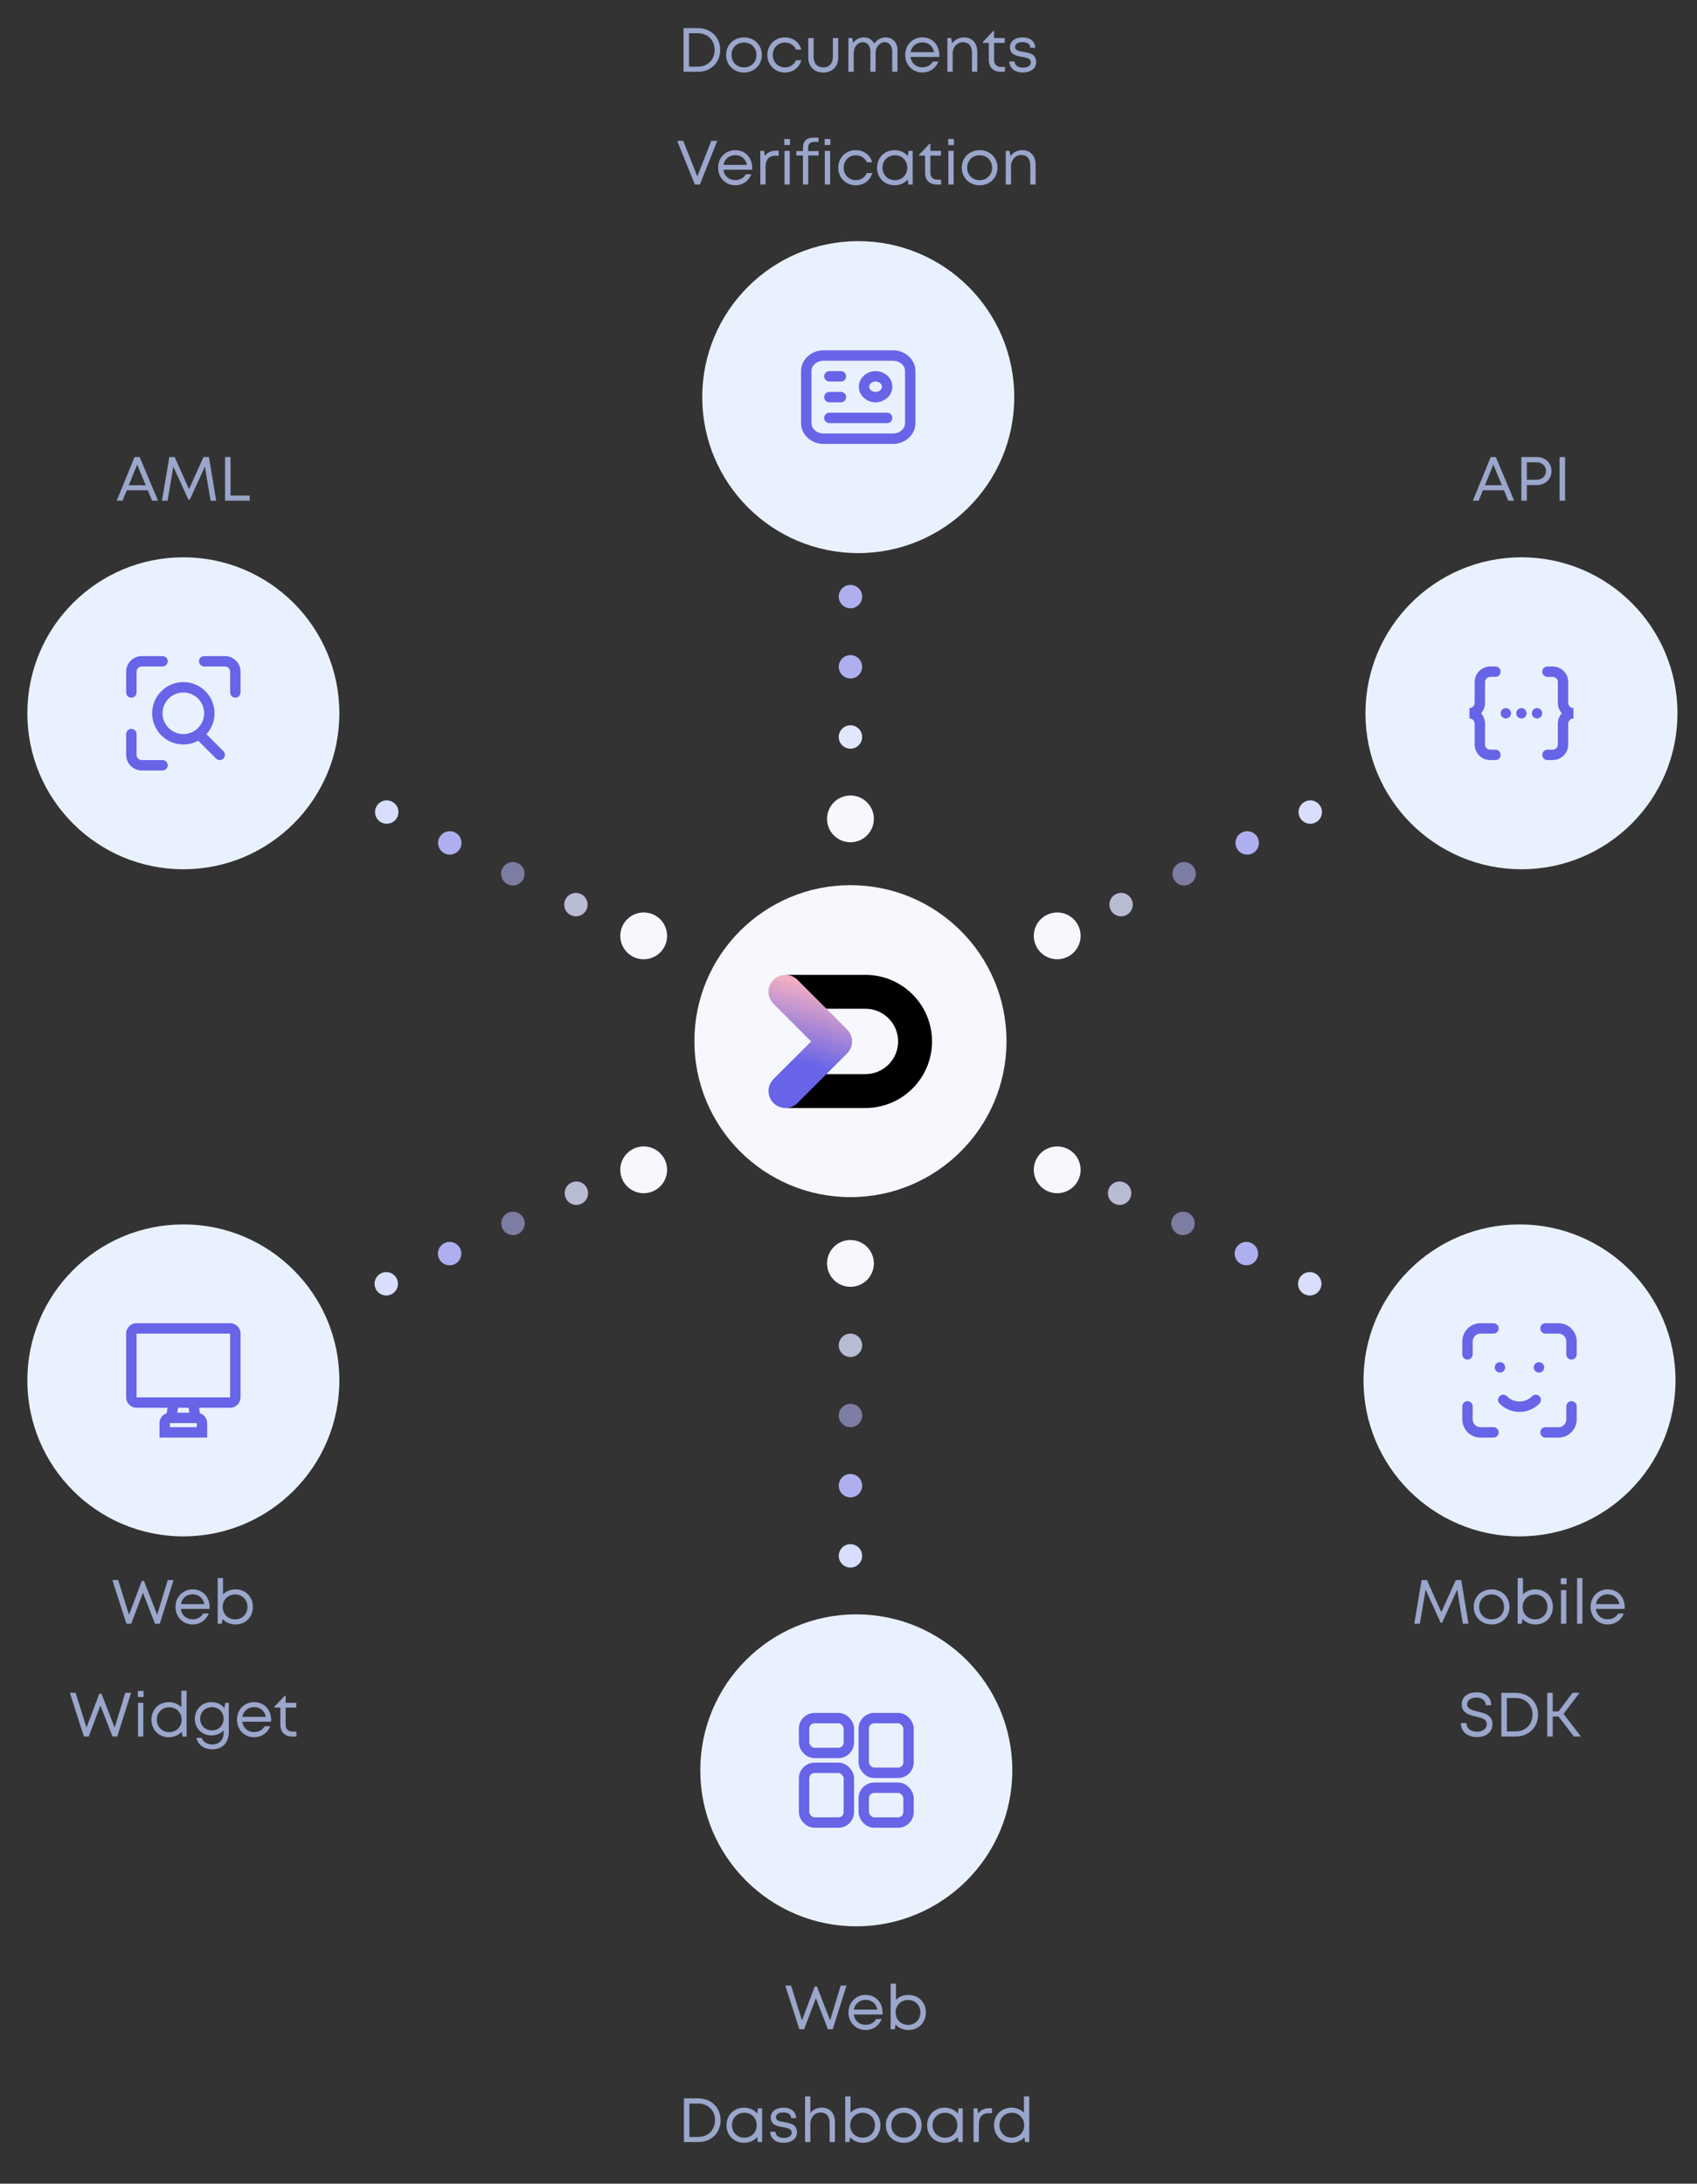 <svg width="331" height="426" viewBox="0 0 331 426" fill="none" xmlns="http://www.w3.org/2000/svg">
<rect x="0" y="0" width="331" height="426" fill="#333333" stroke="none"/>
<ellipse cx="165.88" cy="159.75" rx="4.566" ry="4.564" fill="#F6F8FE"/>
<ellipse cx="165.88" cy="246.472" rx="4.566" ry="4.564" fill="#F6F8FE"/>
<ellipse cx="206.209" cy="182.572" rx="4.566" ry="4.564" fill="#F6F8FE"/>
<ellipse cx="125.552" cy="182.572" rx="4.566" ry="4.564" fill="#F6F8FE"/>
<ellipse cx="206.209" cy="228.214" rx="4.566" ry="4.564" fill="#F6F8FE"/>
<ellipse cx="125.552" cy="228.214" rx="4.566" ry="4.564" fill="#F6F8FE"/>
<circle cx="165.88" cy="102.696" r="2.282" fill="#D8DEFB"/>
<circle cx="165.88" cy="116.389" r="2.282" fill="#AFAFF0"/>
<circle cx="165.88" cy="130.082" r="2.282" fill="#AFAFF0"/>
<circle cx="165.88" cy="143.775" r="2.282" fill="#E1E7FC"/>
<circle opacity="0.8" cx="165.88" cy="262.446" r="2.282" fill="#D8DEFB"/>
<circle opacity="0.6" cx="165.88" cy="276.139" r="2.282" fill="#AFAFF0"/>
<circle cx="165.88" cy="289.832" r="2.282" fill="#AFAFF0"/>
<circle cx="165.88" cy="303.525" r="2.282" fill="#D8DEFB"/>
<circle opacity="0.8" r="2.282" transform="matrix(-0.44 -0.898 0.898 -0.44 218.669 176.476)" fill="#D8DEFB"/>
<circle opacity="0.6" r="2.282" transform="matrix(-0.44 -0.898 0.898 -0.44 230.968 170.457)" fill="#AFAFF0"/>
<circle r="2.282" transform="matrix(-0.44 -0.898 0.898 -0.44 243.268 164.438)" fill="#AFAFF0"/>
<circle r="2.282" transform="matrix(-0.44 -0.898 0.898 -0.44 255.567 158.42)" fill="#D8DEFB"/>
<circle opacity="0.8" r="2.282" transform="matrix(0.43 -0.903 0.903 0.43 218.383 232.778)" fill="#D8DEFB"/>
<circle opacity="0.6" r="2.282" transform="matrix(0.43 -0.903 0.903 0.43 230.744 238.668)" fill="#AFAFF0"/>
<circle r="2.282" transform="matrix(0.43 -0.903 0.903 0.43 243.105 244.557)" fill="#AFAFF0"/>
<circle r="2.282" transform="matrix(0.43 -0.903 0.903 0.43 255.467 250.448)" fill="#D8DEFB"/>
<circle opacity="0.8" r="2.282" transform="matrix(-0.43 -0.903 -0.903 0.43 112.423 232.778)" fill="#D8DEFB"/>
<circle opacity="0.6" r="2.282" transform="matrix(-0.43 -0.903 -0.903 0.43 100.062 238.668)" fill="#AFAFF0"/>
<circle r="2.282" transform="matrix(-0.43 -0.903 -0.903 0.43 87.7 244.558)" fill="#AFAFF0"/>
<circle r="2.282" transform="matrix(-0.43 -0.903 -0.903 0.43 75.339 250.448)" fill="#D8DEFB"/>
<circle opacity="0.8" r="2.282" transform="matrix(0.44 -0.898 -0.898 -0.44 112.331 176.476)" fill="#D8DEFB"/>
<circle opacity="0.6" r="2.282" transform="matrix(0.44 -0.898 -0.898 -0.44 100.031 170.457)" fill="#AFAFF0"/>
<circle r="2.282" transform="matrix(0.44 -0.898 -0.898 -0.44 87.732 164.438)" fill="#AFAFF0"/>
<circle r="2.282" transform="matrix(0.44 -0.898 -0.898 -0.44 75.433 158.42)" fill="#D8DEFB"/>
<ellipse cx="165.88" cy="203.111" rx="30.437" ry="30.429" fill="#F6F8FE"/>
<g clip-path="url(#clip0_483_9051)">
<path fill-rule="evenodd" clip-rule="evenodd" d="M150.662 193.485C150.662 191.659 152.143 190.179 153.969 190.179H168.799C175.974 190.179 181.791 195.994 181.791 203.167C181.791 210.34 175.974 216.154 168.799 216.154H153.969C152.143 216.154 150.662 214.674 150.662 212.848C150.662 211.023 152.143 209.542 153.969 209.542H168.799C172.322 209.542 175.177 206.688 175.177 203.167C175.177 199.645 172.322 196.791 168.799 196.791H153.969C152.143 196.791 150.662 195.311 150.662 193.485Z" fill="black"/>
<path fill-rule="evenodd" clip-rule="evenodd" d="M150.87 191.147C152.161 189.856 154.255 189.856 155.546 191.147L165.231 200.829C166.522 202.12 166.522 204.213 165.231 205.504L155.546 215.186C154.255 216.477 152.161 216.477 150.87 215.186C149.578 213.895 149.578 211.802 150.87 210.511L158.216 203.167L150.87 195.822C149.578 194.531 149.578 192.438 150.87 191.147Z" fill="url(#paint0_linear_483_9051)"/>
</g>
<path d="M136.155 5.48H133.319V14H136.155C138.663 14 140.476 12.211 140.476 9.74C140.476 7.281 138.663 5.492 136.155 5.492V5.48ZM136.131 13.002H134.39V6.49H136.131C138.042 6.49 139.393 7.866 139.393 9.74C139.393 11.627 138.042 13.002 136.131 13.002ZM145.118 14.146C147.102 14.146 148.599 12.685 148.599 10.714C148.599 8.754 147.102 7.294 145.118 7.294C143.122 7.294 141.625 8.742 141.625 10.714C141.625 12.685 143.122 14.146 145.118 14.146ZM145.118 13.148C143.706 13.148 142.684 12.126 142.684 10.714C142.684 9.314 143.706 8.292 145.118 8.292C146.518 8.292 147.54 9.314 147.54 10.726C147.54 12.126 146.518 13.148 145.118 13.148ZM153.093 14.146C154.651 14.146 155.904 13.209 156.306 11.761H155.259C154.858 12.637 154.054 13.148 153.093 13.148C151.754 13.148 150.731 12.089 150.731 10.714C150.731 9.351 151.742 8.292 153.093 8.292C154.066 8.292 154.882 8.803 155.259 9.655H156.294C155.892 8.219 154.663 7.294 153.093 7.294C151.145 7.294 149.673 8.754 149.673 10.714C149.673 12.673 151.145 14.146 153.093 14.146ZM160.567 14.146C162.357 14.146 163.489 13.002 163.489 11.237V7.427H162.454V11.067C162.454 12.345 161.748 13.148 160.567 13.148C159.411 13.148 158.693 12.357 158.693 11.067V7.427H157.658V11.237C157.658 13.002 158.803 14.146 160.567 14.146ZM172.749 7.294C171.848 7.294 171.009 7.768 170.522 8.535C170.157 7.768 169.438 7.294 168.501 7.294C167.674 7.294 166.907 7.683 166.396 8.34L166.225 7.427H165.483V14H166.517V10.361C166.517 9.156 167.308 8.231 168.27 8.231C169.219 8.231 169.767 8.937 169.767 10.13V14H170.789V10.361C170.789 9.156 171.581 8.231 172.542 8.231C173.479 8.231 174.027 8.937 174.027 10.13V14H175.062V9.801C175.062 8.328 174.137 7.294 172.749 7.294ZM183.219 10.75C183.219 8.827 181.904 7.294 179.908 7.294C177.997 7.294 176.561 8.766 176.561 10.714C176.561 12.673 177.997 14.146 179.908 14.146C181.332 14.146 182.489 13.355 183.048 12.004H181.953C181.551 12.71 180.821 13.136 179.908 13.136C178.667 13.136 177.754 12.332 177.596 11.115H183.194C183.207 10.994 183.219 10.872 183.219 10.75ZM179.908 8.267C181.077 8.267 181.965 8.998 182.184 10.166H177.62C177.827 9.022 178.715 8.267 179.908 8.267ZM188.073 7.294C187.063 7.294 186.223 7.732 185.724 8.462L185.529 7.427H184.787V14H185.822V10.422C185.822 9.192 186.686 8.231 187.818 8.231C188.95 8.231 189.582 8.985 189.582 10.312V14H190.617V10.069C190.617 8.462 189.643 7.294 188.073 7.294ZM195.287 13.051C194.387 13.051 193.9 12.564 193.9 11.675V8.365H195.969V7.427H193.9V6.04H193.742L191.709 8.182V8.365H192.865V11.712C192.865 13.136 193.742 14 195.154 14H196.006V13.051H195.287ZM199.493 14.146C201.05 14.146 202.097 13.355 202.097 12.126C202.097 10.519 200.758 10.3 199.626 10.117C198.75 9.983 197.995 9.85 197.995 9.156C197.995 8.584 198.555 8.219 199.444 8.219C200.369 8.219 200.929 8.608 200.965 9.326H201.939C201.902 8.085 200.953 7.294 199.468 7.294C197.983 7.294 196.985 8.06 196.985 9.192C196.985 10.677 198.251 10.909 199.371 11.103C200.259 11.249 201.075 11.395 201.075 12.174C201.075 12.807 200.43 13.197 199.529 13.197C198.604 13.197 197.935 12.771 197.886 11.992H196.863C196.924 13.318 197.935 14.146 199.493 14.146ZM138.73 27.48L136.016 34.406L133.265 27.48H132.084L135.529 36H136.515L139.898 27.48H138.73ZM146.725 32.75C146.725 30.827 145.411 29.294 143.415 29.294C141.504 29.294 140.068 30.766 140.068 32.714C140.068 34.673 141.504 36.146 143.415 36.146C144.839 36.146 145.995 35.355 146.555 34.004H145.46C145.058 34.71 144.328 35.136 143.415 35.136C142.173 35.136 141.26 34.333 141.102 33.115H146.701C146.713 32.994 146.725 32.872 146.725 32.75ZM143.415 30.267C144.583 30.267 145.472 30.997 145.691 32.166H141.127C141.334 31.022 142.222 30.267 143.415 30.267ZM151.3 29.403C150.351 29.403 149.669 29.756 149.194 30.438L149.036 29.427H148.294V36H149.328V32.434C149.328 31.156 150.01 30.377 151.215 30.377H151.884V29.403H151.3ZM152.976 28.296H154.096V27.115H152.976V28.296ZM153.013 36H154.048V29.427H153.013V36ZM159.669 29.476H157.624V28.965C157.624 28.04 157.989 27.687 158.914 27.687H159.657V26.847H158.732C157.259 26.847 156.614 27.541 156.614 28.941V29.476H155.324V30.34H156.614V36H157.649V30.34H159.669V29.476ZM160.846 28.296H161.966V27.115H160.846V28.296ZM160.883 36H161.917V29.427H160.883V36ZM166.918 36.146C168.476 36.146 169.73 35.209 170.131 33.761H169.085C168.683 34.637 167.88 35.148 166.918 35.148C165.579 35.148 164.557 34.089 164.557 32.714C164.557 31.351 165.567 30.292 166.918 30.292C167.892 30.292 168.707 30.803 169.085 31.655H170.119C169.717 30.219 168.488 29.294 166.918 29.294C164.971 29.294 163.498 30.754 163.498 32.714C163.498 34.673 164.971 36.146 166.918 36.146ZM177.204 29.427L177.07 30.438C176.462 29.72 175.549 29.294 174.478 29.294C172.531 29.294 171.07 30.754 171.07 32.726C171.07 34.673 172.531 36.146 174.478 36.146C175.549 36.146 176.45 35.72 177.058 35.014L177.168 36H178.02V29.427H177.204ZM174.551 35.148C173.163 35.148 172.129 34.101 172.129 32.714C172.129 31.338 173.163 30.292 174.551 30.292C175.951 30.292 176.961 31.326 176.961 32.714C176.961 34.113 175.951 35.148 174.551 35.148ZM182.855 35.051C181.954 35.051 181.467 34.564 181.467 33.675V30.365H183.536V29.427H181.467V28.04H181.309L179.276 30.182V30.365H180.432V33.712C180.432 35.136 181.309 36 182.721 36H183.573V35.051H182.855ZM184.942 28.296H186.062V27.115H184.942V28.296ZM184.978 36H186.013V29.427H184.978V36ZM191.087 36.146C193.071 36.146 194.568 34.685 194.568 32.714C194.568 30.754 193.071 29.294 191.087 29.294C189.09 29.294 187.593 30.742 187.593 32.714C187.593 34.685 189.09 36.146 191.087 36.146ZM191.087 35.148C189.675 35.148 188.652 34.126 188.652 32.714C188.652 31.314 189.675 30.292 191.087 30.292C192.486 30.292 193.509 31.314 193.509 32.726C193.509 34.126 192.486 35.148 191.087 35.148ZM199.451 29.294C198.44 29.294 197.601 29.732 197.101 30.462L196.907 29.427H196.164V36H197.199V32.422C197.199 31.192 198.063 30.231 199.195 30.231C200.327 30.231 200.96 30.985 200.96 32.312V36H201.994V32.069C201.994 30.462 201.021 29.294 199.451 29.294Z" fill="#9AA6CB"/>
<circle cx="167.402" cy="77.472" r="30.429" fill="#EAF1FE"/>
<path d="M160.64 69.357H174.164C176.031 69.357 177.545 70.72 177.545 72.4V82.543C177.545 84.224 176.031 85.586 174.164 85.586H160.64C158.773 85.586 157.259 84.224 157.259 82.543V72.4C157.259 70.72 158.773 69.357 160.64 69.357Z" stroke="#6764E8" stroke-width="2.029" stroke-linecap="round" stroke-linejoin="round"/>
<path d="M170.783 77.472C169.538 77.472 168.529 76.564 168.529 75.443C168.529 74.323 169.538 73.415 170.783 73.415C172.028 73.415 173.037 74.323 173.037 75.443C173.037 76.564 172.028 77.472 170.783 77.472Z" stroke="#6764E8" stroke-width="2.029" stroke-linecap="round" stroke-linejoin="round"/>
<path d="M164.021 73.415H161.767" stroke="#6764E8" stroke-width="2.029" stroke-linecap="round" stroke-linejoin="round"/>
<path d="M164.021 77.472H161.767" stroke="#6764E8" stroke-width="2.029" stroke-linecap="round" stroke-linejoin="round"/>
<path d="M173.037 81.529H161.767" stroke="#6764E8" stroke-width="2.029" stroke-linecap="round" stroke-linejoin="round"/>
<path d="M29.665 97.679H30.822L27.243 89.159H26.245L22.764 97.679H23.896L24.724 95.646H28.825L29.665 97.679ZM26.756 90.632L28.424 94.66H25.125L26.756 90.632ZM42.169 97.679L40.757 89.159H39.698L36.874 95.415L34.062 89.159H33.028L31.591 97.679H32.687L33.807 91.033L36.74 97.472H37.032L39.965 91.033L41.073 97.679H42.169ZM44.968 96.681V89.159H43.897V97.679H48.705V96.681H44.968Z" fill="#9AA6CB"/>
<circle cx="35.763" cy="139.15" r="30.429" fill="#EAF1FE"/>
<path d="M24.606 131.036C24.606 129.355 25.968 127.993 27.649 127.993H31.706C32.266 127.993 32.72 128.447 32.72 129.007C32.72 129.567 32.266 130.021 31.706 130.021H27.649C27.089 130.021 26.635 130.475 26.635 131.036V135.093C26.635 135.653 26.18 136.107 25.62 136.107C25.06 136.107 24.606 135.653 24.606 135.093V131.036Z" fill="#6764E8"/>
<path d="M38.806 129.007C38.806 128.447 39.26 127.993 39.82 127.993H43.877C45.558 127.993 46.92 129.355 46.92 131.036V135.093C46.92 135.653 46.466 136.107 45.906 136.107C45.346 136.107 44.892 135.653 44.892 135.093V131.036C44.892 130.475 44.438 130.021 43.877 130.021H39.82C39.26 130.021 38.806 129.567 38.806 129.007Z" fill="#6764E8"/>
<path d="M25.62 142.193C26.18 142.193 26.635 142.647 26.635 143.207V147.264C26.635 147.824 27.089 148.278 27.649 148.278H31.706C32.266 148.278 32.72 148.733 32.72 149.293C32.72 149.853 32.266 150.307 31.706 150.307H27.649C25.968 150.307 24.606 148.945 24.606 147.264V143.207C24.606 142.647 25.06 142.193 25.62 142.193Z" fill="#6764E8"/>
<path fill-rule="evenodd" clip-rule="evenodd" d="M40.271 143.238C41.252 142.158 41.849 140.723 41.849 139.15C41.849 135.789 39.124 133.064 35.763 133.064C32.402 133.064 29.677 135.789 29.677 139.15C29.677 142.511 32.402 145.236 35.763 145.236C36.814 145.236 37.803 144.969 38.665 144.5L42.146 147.981C42.542 148.377 43.184 148.377 43.58 147.981C43.977 147.585 43.977 146.943 43.58 146.547L40.271 143.238ZM35.763 135.093C33.523 135.093 31.706 136.909 31.706 139.15C31.706 141.391 33.523 143.207 35.763 143.207C36.668 143.207 37.504 142.911 38.178 142.41C38.191 142.4 38.204 142.39 38.217 142.381C39.191 141.64 39.82 140.468 39.82 139.15C39.82 136.909 38.004 135.093 35.763 135.093Z" fill="#6764E8"/>
<path d="M294.185 97.679H295.341L291.763 89.159H290.765L287.284 97.679H288.416L289.243 95.646H293.345L294.185 97.679ZM291.276 90.632L292.943 94.66H289.645L291.276 90.632ZM299.799 89.159H296.744V97.679H297.815V94.624H299.799C301.418 94.624 302.623 93.455 302.623 91.897C302.623 90.327 301.406 89.159 299.799 89.159ZM299.75 93.589H297.815V90.193H299.75C300.785 90.193 301.54 90.924 301.54 91.897C301.54 92.871 300.785 93.589 299.75 93.589ZM304.197 97.679H305.268V89.159H304.197V97.679Z" fill="#9AA6CB"/>
<circle cx="296.759" cy="139.15" r="30.429" fill="#EAF1FE"/>
<path d="M290.673 130.021C288.992 130.021 287.63 131.384 287.63 133.064V137.121C287.63 137.682 287.176 138.136 286.616 138.136V140.164C287.176 140.164 287.63 140.618 287.63 141.179V145.236C287.63 146.916 288.992 148.279 290.673 148.279H291.687C292.247 148.279 292.701 147.825 292.701 147.264C292.701 146.704 292.247 146.25 291.687 146.25H290.673C290.113 146.25 289.659 145.796 289.659 145.236V141.179C289.659 140.399 289.366 139.688 288.884 139.15C289.366 138.612 289.659 137.901 289.659 137.121V133.064C289.659 132.504 290.113 132.05 290.673 132.05H291.687C292.247 132.05 292.701 131.596 292.701 131.036C292.701 130.476 292.247 130.021 291.687 130.021H290.673Z" fill="#6764E8"/>
<path d="M305.887 133.064C305.887 131.384 304.525 130.021 302.844 130.021H301.83C301.27 130.021 300.816 130.476 300.816 131.036C300.816 131.596 301.27 132.05 301.83 132.05H302.844C303.404 132.05 303.859 132.504 303.859 133.064V137.121C303.859 137.901 304.152 138.612 304.633 139.15C304.152 139.688 303.859 140.399 303.859 141.179V145.236C303.859 145.796 303.404 146.25 302.844 146.25H301.83C301.27 146.25 300.816 146.704 300.816 147.264C300.816 147.825 301.27 148.279 301.83 148.279H302.844C304.525 148.279 305.887 146.916 305.887 145.236V141.179C305.887 140.618 306.341 140.164 306.901 140.164V138.136C306.341 138.136 305.887 137.682 305.887 137.121V133.064Z" fill="#6764E8"/>
<path d="M294.73 139.15C294.73 139.71 294.276 140.164 293.716 140.164C293.156 140.164 292.701 139.71 292.701 139.15C292.701 138.59 293.156 138.136 293.716 138.136C294.276 138.136 294.73 138.59 294.73 139.15Z" fill="#6764E8"/>
<path d="M300.816 139.15C300.816 139.71 300.362 140.164 299.801 140.164C299.241 140.164 298.787 139.71 298.787 139.15C298.787 138.59 299.241 138.136 299.801 138.136C300.362 138.136 300.816 138.59 300.816 139.15Z" fill="#6764E8"/>
<path d="M297.773 139.15C297.773 139.71 297.319 140.164 296.759 140.164C296.198 140.164 295.744 139.71 295.744 139.15C295.744 138.59 296.198 138.136 296.759 138.136C297.319 138.136 297.773 138.59 297.773 139.15Z" fill="#6764E8"/>
<circle cx="167.022" cy="345.364" r="30.429" fill="#EAF1FE"/>
<rect x="156.835" y="335.177" width="8.732" height="6.791" rx="2.029" stroke="#6764E8" stroke-width="2.029" stroke-linejoin="round"/>
<rect x="168.477" y="348.76" width="8.732" height="6.791" rx="2.029" stroke="#6764E8" stroke-width="2.029" stroke-linejoin="round"/>
<rect x="168.477" y="335.177" width="8.732" height="10.672" rx="2.029" stroke="#6764E8" stroke-width="2.029" stroke-linejoin="round"/>
<rect x="156.835" y="344.879" width="8.732" height="10.672" rx="2.029" stroke="#6764E8" stroke-width="2.029" stroke-linejoin="round"/>
<path d="M163.982 387.358L161.913 394.138L159.345 387.529H158.919L156.424 394.138L154.306 387.358H153.174L155.912 395.878H156.85L159.138 389.829L161.487 395.878H162.424L165.114 387.358H163.982ZM172.152 392.629C172.152 390.706 170.838 389.172 168.842 389.172C166.931 389.172 165.494 390.645 165.494 392.592C165.494 394.552 166.931 396.024 168.842 396.024C170.266 396.024 171.422 395.233 171.982 393.882H170.886C170.485 394.588 169.754 395.014 168.842 395.014C167.6 395.014 166.687 394.211 166.529 392.994H172.128C172.14 392.872 172.152 392.75 172.152 392.629ZM168.842 390.146C170.01 390.146 170.899 390.876 171.118 392.044H166.553C166.76 390.9 167.649 390.146 168.842 390.146ZM177.189 389.172C176.216 389.172 175.364 389.537 174.755 390.146V386.969H173.72V395.878H174.524L174.67 394.953C175.278 395.623 176.167 396.024 177.189 396.024C179.173 396.024 180.585 394.552 180.585 392.592C180.585 390.633 179.173 389.172 177.189 389.172ZM177.116 395.026C175.716 395.026 174.694 393.968 174.694 392.592C174.694 391.217 175.716 390.17 177.116 390.17C178.504 390.17 179.526 391.205 179.526 392.592C179.526 393.992 178.504 395.026 177.116 395.026ZM136.233 409.358H133.397V417.878H136.233C138.74 417.878 140.554 416.089 140.554 413.618C140.554 411.16 138.74 409.371 136.233 409.371V409.358ZM136.208 416.88H134.468V410.369H136.208C138.119 410.369 139.47 411.744 139.47 413.618C139.47 415.505 138.119 416.88 136.208 416.88ZM147.837 411.306L147.703 412.316C147.095 411.598 146.182 411.172 145.111 411.172C143.163 411.172 141.703 412.633 141.703 414.604C141.703 416.552 143.163 418.024 145.111 418.024C146.182 418.024 147.082 417.598 147.691 416.893L147.8 417.878H148.652V411.306H147.837ZM145.184 417.026C143.796 417.026 142.762 415.98 142.762 414.592C142.762 413.217 143.796 412.17 145.184 412.17C146.583 412.17 147.594 413.205 147.594 414.592C147.594 415.992 146.583 417.026 145.184 417.026ZM152.842 418.024C154.4 418.024 155.447 417.233 155.447 416.004C155.447 414.397 154.108 414.178 152.976 413.996C152.1 413.862 151.345 413.728 151.345 413.034C151.345 412.462 151.905 412.097 152.793 412.097C153.718 412.097 154.278 412.486 154.315 413.205H155.289C155.252 411.963 154.303 411.172 152.818 411.172C151.333 411.172 150.335 411.939 150.335 413.071C150.335 414.556 151.601 414.787 152.72 414.982C153.609 415.128 154.424 415.274 154.424 416.053C154.424 416.686 153.779 417.075 152.879 417.075C151.954 417.075 151.284 416.649 151.235 415.87H150.213C150.274 417.197 151.284 418.024 152.842 418.024ZM160.312 411.172C159.362 411.172 158.571 411.561 158.06 412.207V408.969H157.025V417.878H158.06V414.3C158.06 413.071 158.924 412.109 160.056 412.109C161.188 412.109 161.821 412.864 161.821 414.19V417.878H162.856V413.947C162.856 412.243 161.882 411.172 160.312 411.172ZM168.328 411.172C167.354 411.172 166.502 411.537 165.894 412.146V408.969H164.859V417.878H165.662L165.808 416.953C166.417 417.623 167.305 418.024 168.328 418.024C170.312 418.024 171.724 416.552 171.724 414.592C171.724 412.633 170.312 411.172 168.328 411.172ZM168.255 417.026C166.855 417.026 165.833 415.968 165.833 414.592C165.833 413.217 166.855 412.17 168.255 412.17C169.642 412.17 170.665 413.205 170.665 414.592C170.665 415.992 169.642 417.026 168.255 417.026ZM176.28 418.024C178.264 418.024 179.761 416.564 179.761 414.592C179.761 412.633 178.264 411.172 176.28 411.172C174.284 411.172 172.787 412.62 172.787 414.592C172.787 416.564 174.284 418.024 176.28 418.024ZM176.28 417.026C174.869 417.026 173.846 416.004 173.846 414.592C173.846 413.192 174.869 412.17 176.28 412.17C177.68 412.17 178.703 413.192 178.703 414.604C178.703 416.004 177.68 417.026 176.28 417.026ZM186.969 411.306L186.835 412.316C186.227 411.598 185.314 411.172 184.243 411.172C182.295 411.172 180.835 412.633 180.835 414.604C180.835 416.552 182.295 418.024 184.243 418.024C185.314 418.024 186.214 417.598 186.823 416.893L186.933 417.878H187.785V411.306H186.969ZM184.316 417.026C182.928 417.026 181.894 415.98 181.894 414.592C181.894 413.217 182.928 412.17 184.316 412.17C185.715 412.17 186.726 413.205 186.726 414.592C186.726 415.992 185.715 417.026 184.316 417.026ZM192.899 411.282C191.95 411.282 191.268 411.634 190.794 412.316L190.635 411.306H189.893V417.878H190.927V414.312C190.927 413.034 191.609 412.255 192.814 412.255H193.483V411.282H192.899ZM199.717 408.969V412.146C199.108 411.537 198.256 411.172 197.283 411.172C195.311 411.172 193.887 412.633 193.887 414.604C193.887 416.552 195.311 418.024 197.283 418.024C198.317 418.024 199.206 417.623 199.814 416.953L199.948 417.891H200.752V408.969H199.717ZM197.356 417.026C195.968 417.026 194.946 415.992 194.946 414.604C194.946 413.205 195.968 412.17 197.356 412.17C198.755 412.17 199.778 413.217 199.778 414.604C199.778 415.98 198.755 417.026 197.356 417.026Z" fill="#9AA6CB"/>
<circle cx="296.378" cy="269.293" r="30.429" fill="#EAF1FE"/>
<path d="M306.521 264.222V261.686C306.521 261.014 306.254 260.369 305.778 259.893C305.303 259.418 304.658 259.15 303.985 259.15H301.45" stroke="#6764E8" stroke-width="2.029" stroke-linecap="round" stroke-linejoin="round"/>
<path d="M306.521 274.364V276.9C306.521 277.572 306.254 278.217 305.779 278.693C305.303 279.169 304.658 279.436 303.986 279.436H301.45" stroke="#6764E8" stroke-width="2.029" stroke-linecap="round" stroke-linejoin="round"/>
<path d="M291.307 259.15H288.771C288.099 259.15 287.454 259.418 286.978 259.893C286.503 260.369 286.235 261.014 286.235 261.686V264.222" stroke="#6764E8" stroke-width="2.029" stroke-linecap="round" stroke-linejoin="round"/>
<path d="M291.307 279.436H288.771C288.099 279.436 287.454 279.169 286.978 278.693C286.503 278.217 286.235 277.572 286.235 276.9V274.364" stroke="#6764E8" stroke-width="2.029" stroke-linecap="round" stroke-linejoin="round"/>
<path d="M300.182 266.757H300.169" stroke="#6764E8" stroke-width="2.029" stroke-linecap="round" stroke-linejoin="round"/>
<path d="M292.575 266.757H292.562" stroke="#6764E8" stroke-width="2.029" stroke-linecap="round" stroke-linejoin="round"/>
<path d="M299.548 273.097C299.135 273.518 298.642 273.853 298.097 274.082C297.553 274.311 296.969 274.429 296.378 274.429C295.788 274.429 295.204 274.311 294.659 274.082C294.115 273.853 293.622 273.518 293.209 273.097" stroke="#6764E8" stroke-width="2.029" stroke-linecap="round" stroke-linejoin="round"/>
<path d="M286.426 316.764L285.014 308.244H283.956L281.132 314.5L278.32 308.244H277.286L275.849 316.764H276.945L278.065 310.119L280.998 316.557H281.29L284.223 310.119L285.331 316.764H286.426ZM290.944 316.91C292.928 316.91 294.425 315.45 294.425 313.478C294.425 311.518 292.928 310.058 290.944 310.058C288.948 310.058 287.451 311.506 287.451 313.478C287.451 315.45 288.948 316.91 290.944 316.91ZM290.944 315.912C289.532 315.912 288.509 314.89 288.509 313.478C288.509 312.078 289.532 311.056 290.944 311.056C292.343 311.056 293.366 312.078 293.366 313.49C293.366 314.89 292.343 315.912 290.944 315.912ZM299.49 310.058C298.517 310.058 297.665 310.423 297.056 311.031V307.855H296.021V316.764H296.825L296.971 315.839C297.579 316.509 298.468 316.91 299.49 316.91C301.474 316.91 302.886 315.437 302.886 313.478C302.886 311.518 301.474 310.058 299.49 310.058ZM299.417 315.912C298.018 315.912 296.995 314.853 296.995 313.478C296.995 312.103 298.018 311.056 299.417 311.056C300.805 311.056 301.827 312.09 301.827 313.478C301.827 314.878 300.805 315.912 299.417 315.912ZM304.437 309.06H305.556V307.879H304.437V309.06ZM304.473 316.764H305.508V310.192H304.473V316.764ZM307.612 316.764H308.646V307.855H307.612V316.764ZM316.897 313.514C316.897 311.591 315.582 310.058 313.586 310.058C311.675 310.058 310.239 311.53 310.239 313.478C310.239 315.437 311.675 316.91 313.586 316.91C315.01 316.91 316.166 316.119 316.726 314.768H315.631C315.229 315.474 314.499 315.9 313.586 315.9C312.345 315.9 311.432 315.097 311.273 313.88H316.872C316.885 313.758 316.897 313.636 316.897 313.514ZM313.586 311.031C314.755 311.031 315.643 311.762 315.862 312.93H311.298C311.505 311.786 312.393 311.031 313.586 311.031ZM288.096 338.874C289.788 338.874 291.103 337.961 291.103 336.354C291.103 334.577 289.594 334.224 288.255 333.896C287.159 333.64 286.173 333.397 286.173 332.472C286.173 331.656 286.952 331.169 287.987 331.169C289.021 331.169 289.8 331.717 289.8 332.666H290.859C290.859 331.121 289.776 330.147 288.011 330.147C286.246 330.147 285.114 331.035 285.114 332.508C285.114 334.212 286.563 334.565 287.877 334.869C288.985 335.137 289.995 335.368 289.995 336.366C289.995 337.267 289.155 337.827 288.084 337.827C286.904 337.827 286.039 337.206 286.039 336.147H284.944C284.944 337.827 286.222 338.874 288.096 338.874ZM295.675 330.244H292.839V338.764H295.675C298.183 338.764 299.996 336.975 299.996 334.504C299.996 332.046 298.183 330.256 295.675 330.256V330.244ZM295.651 337.766H293.91V331.254H295.651C297.562 331.254 298.913 332.63 298.913 334.504C298.913 336.391 297.562 337.766 295.651 337.766ZM306.987 338.764H308.363L304.967 334.346L308.083 330.244H306.72L303.993 333.871H302.861V330.244H301.79V338.764H302.861V334.869H303.993L306.987 338.764Z" fill="#9AA6CB"/>
<circle cx="35.763" cy="269.293" r="30.429" fill="#EAF1FE"/>
<path fill-rule="evenodd" clip-rule="evenodd" d="M26.635 260.164H44.892L44.892 272.6L26.635 272.6V260.164ZM24.606 260.164C24.606 259.044 25.514 258.136 26.635 258.136H44.892C46.012 258.136 46.92 259.044 46.92 260.164V272.6C46.92 273.721 46.012 274.629 44.892 274.629H38.847L38.979 275.688C39.809 275.943 40.412 276.715 40.412 277.628V280.349C40.412 280.405 40.367 280.45 40.311 280.45H31.216C31.16 280.45 31.114 280.405 31.114 280.349V277.628C31.114 276.719 31.712 275.95 32.535 275.692L32.681 274.629H26.635C25.514 274.629 24.606 273.721 24.606 272.6V260.164ZM36.924 275.599L36.803 274.629H34.728L34.595 275.599H36.924ZM33.143 277.628H38.383V278.421H33.143L33.143 277.628Z" fill="#6764E8"/>
<path d="M32.724 308.244L30.654 315.024L28.086 308.415H27.66L25.165 315.024L23.047 308.244H21.915L24.654 316.764H25.591L27.879 310.715L30.228 316.764H31.166L33.855 308.244H32.724ZM40.894 313.514C40.894 311.591 39.579 310.058 37.583 310.058C35.672 310.058 34.236 311.53 34.236 313.478C34.236 315.437 35.672 316.91 37.583 316.91C39.007 316.91 40.163 316.119 40.723 314.768H39.628C39.226 315.474 38.496 315.9 37.583 315.9C36.342 315.9 35.429 315.097 35.27 313.88H40.869C40.882 313.758 40.894 313.636 40.894 313.514ZM37.583 311.031C38.752 311.031 39.64 311.762 39.859 312.93H35.295C35.502 311.786 36.39 311.031 37.583 311.031ZM45.931 310.058C44.957 310.058 44.105 310.423 43.496 311.031V307.855H42.462V316.764H43.265L43.411 315.839C44.02 316.509 44.908 316.91 45.931 316.91C47.915 316.91 49.327 315.437 49.327 313.478C49.327 311.518 47.915 310.058 45.931 310.058ZM45.858 315.912C44.458 315.912 43.435 314.853 43.435 313.478C43.435 312.103 44.458 311.056 45.858 311.056C47.245 311.056 48.268 312.09 48.268 313.478C48.268 314.878 47.245 315.912 45.858 315.912ZM24.432 330.244L22.363 337.024L19.795 330.415H19.369L16.874 337.024L14.756 330.244H13.624L16.363 338.764H17.3L19.588 332.715L21.937 338.764H22.874L25.564 330.244H24.432ZM26.883 331.06H28.003V329.879H26.883V331.06ZM26.919 338.764H27.954V332.192H26.919V338.764ZM35.365 329.855V333.031C34.756 332.423 33.904 332.058 32.931 332.058C30.959 332.058 29.535 333.518 29.535 335.49C29.535 337.437 30.959 338.91 32.931 338.91C33.965 338.91 34.854 338.509 35.462 337.839L35.596 338.776H36.399V329.855H35.365ZM33.004 337.912C31.616 337.912 30.594 336.878 30.594 335.49C30.594 334.09 31.616 333.056 33.004 333.056C34.403 333.056 35.426 334.103 35.426 335.49C35.426 336.865 34.403 337.912 33.004 337.912ZM43.938 332.192L43.78 333.214C43.184 332.496 42.283 332.058 41.224 332.058C39.398 332.058 37.998 333.482 37.998 335.307C37.998 337.145 39.398 338.557 41.224 338.557C42.198 338.557 43.037 338.192 43.622 337.584V337.985C43.622 339.446 42.721 340.31 41.407 340.31C40.457 340.31 39.629 339.847 39.337 339.032H38.303C38.656 340.419 39.8 341.259 41.407 341.259C43.415 341.259 44.632 339.969 44.632 337.851V332.204L43.938 332.192ZM41.333 337.571C40.019 337.571 39.045 336.598 39.045 335.307C39.045 334.017 40.019 333.044 41.333 333.044C42.648 333.044 43.609 334.005 43.609 335.307C43.609 336.61 42.66 337.571 41.333 337.571ZM52.882 335.514C52.882 333.591 51.568 332.058 49.571 332.058C47.66 332.058 46.224 333.53 46.224 335.478C46.224 337.437 47.66 338.91 49.571 338.91C50.995 338.91 52.152 338.119 52.712 336.768H51.616C51.215 337.474 50.484 337.9 49.571 337.9C48.33 337.9 47.417 337.097 47.259 335.88H52.858C52.87 335.758 52.882 335.636 52.882 335.514ZM49.571 333.031C50.74 333.031 51.628 333.762 51.847 334.93H47.283C47.49 333.786 48.379 333.031 49.571 333.031ZM57.105 337.815C56.205 337.815 55.718 337.328 55.718 336.439V333.129H57.787V332.192H55.718V330.804H55.559L53.527 332.946V333.129H54.683V336.476C54.683 337.9 55.559 338.764 56.971 338.764H57.823V337.815H57.105Z" fill="#9AA6CB"/>
<defs>
<linearGradient id="paint0_linear_483_9051" x1="157.932" y1="192.068" x2="151.322" y2="215.211" gradientUnits="userSpaceOnUse">
<stop stop-color="#F3AEC2"/>
<stop offset="0.635" stop-color="#6764E8"/>
</linearGradient>
<clipPath id="clip0_483_9051">
<rect width="31.959" height="26.625" fill="white" transform="translate(149.901 190.179)"/>
</clipPath>
</defs>
</svg>
